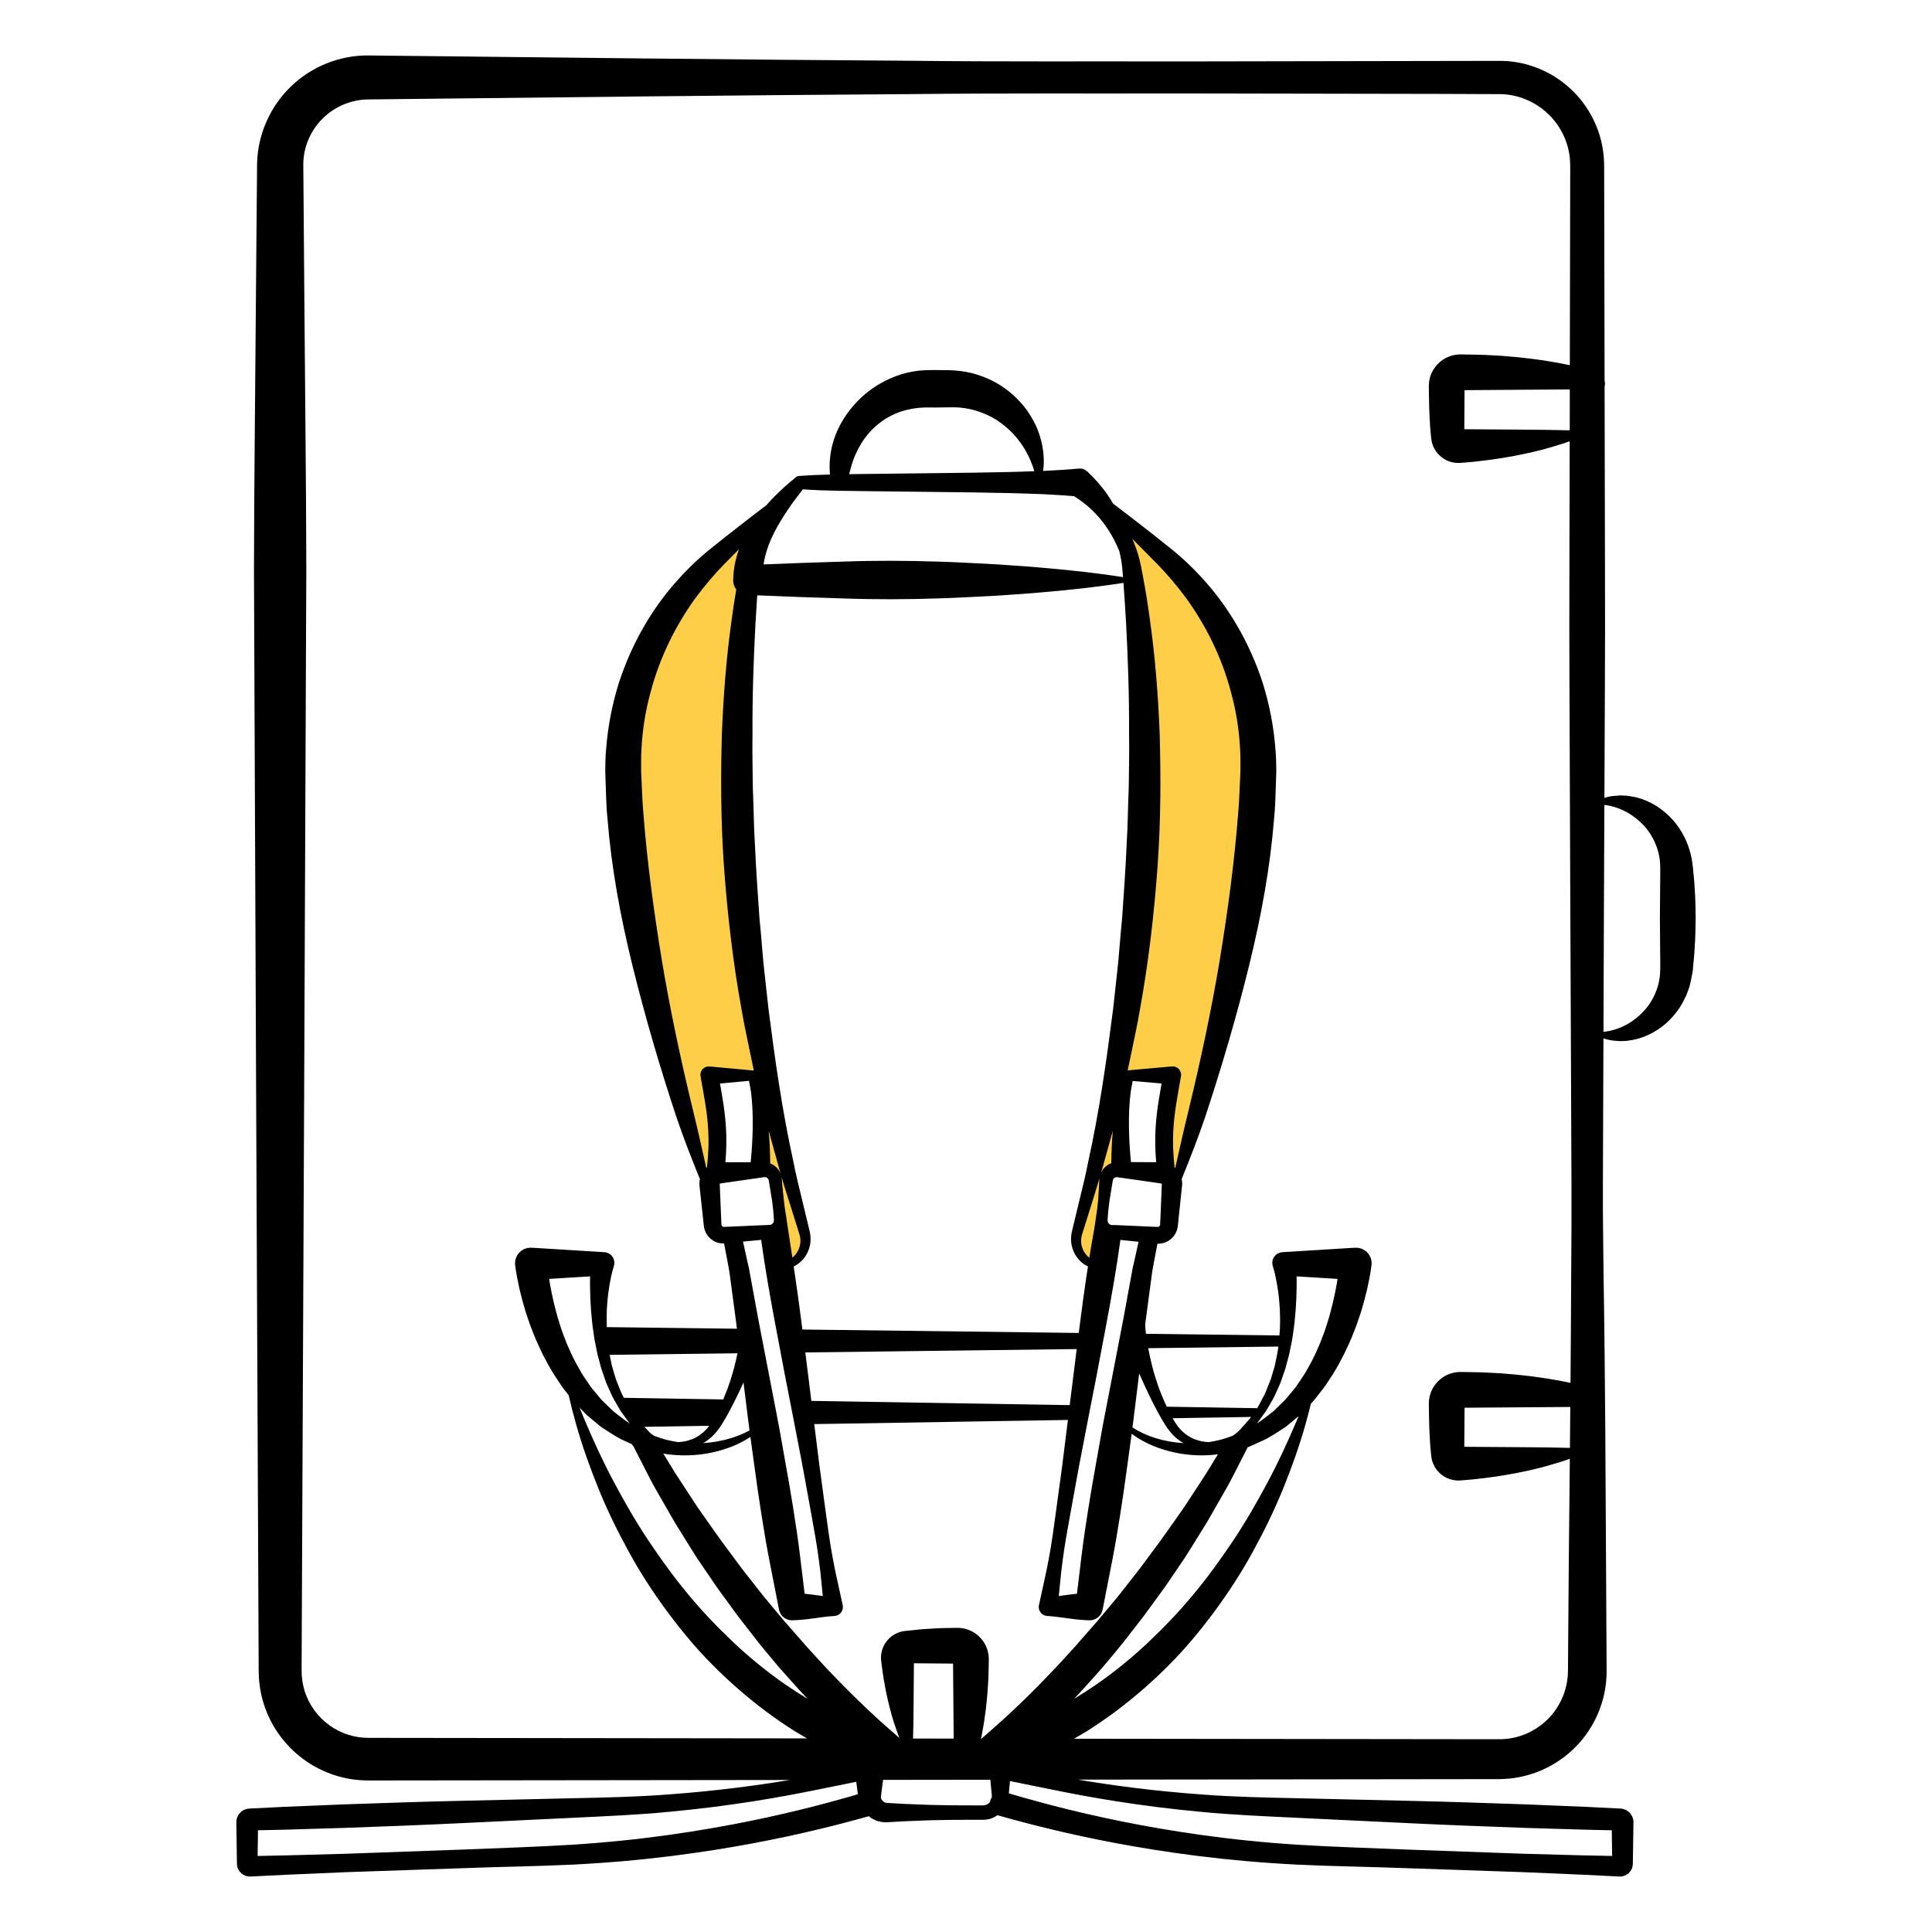 <?xml version="1.0" encoding="utf-8"?>
<!-- Generator: Adobe Illustrator 19.0.0, SVG Export Plug-In . SVG Version: 6.00 Build 0)  -->
<svg version="1.1" id="Layer_1" xmlns="http://www.w3.org/2000/svg" xmlns:xlink="http://www.w3.org/1999/xlink" x="0px" y="0px"
	 viewBox="0 0 270 270" style="enable-background:new 0 0 270 270;" xml:space="preserve">
<style type="text/css">
	.st0{fill:#FFCE48;}
</style>
<g id="XMLID_1_">
	<g id="XMLID_5_">
		<path id="XMLID_10_" class="st0" d="M150.896,67.229l2.362,2.106c-0.644-0.677-1.326-1.321-2.077-1.897
			C151.059,67.344,150.962,67.272,150.896,67.229z"/>
		<path id="XMLID_20_" class="st0" d="M175.865,107.699c0.152-11.473-4.744-22.432-13.306-30.069l-9.301-8.295
			c2.669,2.806,4.408,6.402,4.947,10.288c2.062,14.862,4.792,50.557-7.672,92.607c-0.627,2.114,0.735,4.302,2.908,4.678l0.59,0.102
			l0.755-4.762l0.105-0.21c-0.609-0.265-1.009-0.898-0.932-1.597l0.624-5.601c0.093-0.833,0.828-1.444,1.664-1.383l0.479,0.035
			c-0.001-0.012-0.002-0.023-0.003-0.035c-0.349-6.61,0.251-10.738,0.985-13.16h6.083c-0.54,3.527-1.649,7.544-0.775,13.822
			c0.497,0.291,0.816,0.843,0.771,1.456l-0.138,1.877C168.254,153.326,175.599,127.769,175.865,107.699z"/>
		<path id="XMLID_23_" class="st0" d="M160.668,172.555c-0.001,0.006-0.003,0.014-0.005,0.019c-0.355,1.403-0.643,2.819-0.886,4.245
			c0.565-0.423,1.019-1,1.269-1.707c0.252-0.71,0.546-1.551,0.868-2.487c-0.07,0.004-0.139,0.011-0.211,0.006L160.668,172.555z"/>
	</g>
	<g id="XMLID_2_">
		<path id="XMLID_17_" class="st0" d="M111.773,67.437c-0.751,0.576-1.433,1.221-2.077,1.898l2.362-2.107
			C111.992,67.272,111.895,67.344,111.773,67.437z"/>
		<path id="XMLID_21_" class="st0" d="M102.286,172.555l-1.035,0.076c-0.072,0.005-0.141-0.001-0.21-0.006
			c0.322,0.936,0.616,1.777,0.868,2.487c0.25,0.706,0.704,1.284,1.269,1.707c-0.243-1.426-0.531-2.842-0.886-4.245
			C102.29,172.569,102.288,172.561,102.286,172.555z"/>
		<path id="XMLID_22_" class="st0" d="M112.422,172.229c-12.464-42.05-9.734-77.745-7.672-92.607
			c0.539-3.886,2.277-7.481,4.946-10.287l-9.3,8.295c-8.563,7.637-13.458,18.597-13.306,30.069
			c0.265,20.069,7.61,45.626,12.217,59.75l-0.138-1.876c-0.045-0.613,0.274-1.164,0.771-1.456
			c0.874-6.278-0.235-10.294-0.775-13.822h6.083c0.734,2.422,1.334,6.55,0.985,13.16c-0.001,0.012-0.002,0.023-0.003,0.035
			l0.479-0.035c0.836-0.061,1.572,0.55,1.664,1.383l0.623,5.601c0.078,0.699-0.322,1.332-0.931,1.597l0.105,0.21l0.755,4.762
			l0.59-0.102C111.687,176.532,113.048,174.343,112.422,172.229z"/>
	</g>
	<path id="XMLID_3_" d="M236.846,124.336c-0.029-0.66-0.079-1.314-0.148-1.96c-0.031-0.323-0.061-0.645-0.091-0.964
		c-0.035-0.415-0.112-0.901-0.178-1.335c-0.322-1.784-1.061-3.398-2.002-4.687c-0.948-1.293-2.096-2.262-3.24-2.927
		c-1.15-0.663-2.291-1.034-3.307-1.176c-0.496-0.096-0.973-0.121-1.401-0.125c-0.438,0.023-0.825,0.059-1.17,0.096
		c-0.453,0.06-0.807,0.154-1.09,0.25c0.022-5.106,0.045-10.308,0.067-15.606c0.063-10.287-0.018-20.922-0.021-31.855
		c-0.007-3.309-0.013-6.654-0.02-10.016c0-0.001,0-0.001,0-0.001l0-0.002c0.072-0.285,0.062-0.569-0.002-0.837
		c-0.015-7.477-0.03-15.071-0.045-22.787c-0.003-1.435-0.006-2.874-0.009-4.316l-0.004-2.167c0.002-0.664,0.001-1.586-0.101-2.436
		c-0.384-3.44-2.053-6.738-4.62-9.093c-2.554-2.374-5.987-3.803-9.529-3.885c-2.976,0.005-5.964,0.01-8.966,0.015
		c-11.927,0.021-24.053,0.043-36.327,0.064c-12.275-0.034-24.699,0.051-37.222-0.092C102.372,8.333,76.928,8.027,51.484,7.75
		c-3.969-0.046-7.961,1.546-10.817,4.33c-2.885,2.749-4.641,6.7-4.738,10.698c-0.055,6.382-0.111,12.758-0.166,19.121
		c-0.086,12.672-0.25,25.295-0.271,37.818c0.103,25.047,0.205,49.695,0.303,73.549c0.106,23.854,0.208,46.912,0.305,68.778
		c0.012,2.733,0.024,5.448,0.036,8.143l0.009,2.018c0.007,0.683-0.007,1.279,0.032,2.177c0.1,1.656,0.454,3.302,1.078,4.832
		c1.223,3.076,3.466,5.673,6.233,7.368c1.387,0.842,2.901,1.472,4.473,1.835c0.802,0.189,1.541,0.305,2.42,0.366
		c0.525,0.039,0.649,0.03,1.146,0.042l0.965-0.001c10.287-0.012,20.226-0.024,29.768-0.036c9.811-0.012,19.198-0.023,28.114-0.034
		c-4.54,0.755-10.342,1.549-17.113,2.034c-4.196,0.326-8.741,0.427-13.612,0.527c-4.854,0.112-9.972,0.231-15.267,0.353
		c-5.295,0.121-10.765,0.301-16.322,0.497c-2.778,0.114-5.578,0.229-8.389,0.345c-1.405,0.069-2.813,0.139-4.223,0.209l-0.528,0.026
		l-0.066,0.003c-0.085,0.003-0.217,0.016-0.323,0.04c-0.223,0.047-0.439,0.136-0.63,0.258c-0.383,0.244-0.671,0.627-0.798,1.068
		c-0.028,0.094-0.059,0.234-0.071,0.406l-0.004,0.152l0.002,0.132l0.004,0.265l0.007,0.529l0.03,2.118l0.032,2.118l0.008,0.529
		c-0.006-0.069-0.016,0.564,0.206,0.919c0.201,0.385,0.538,0.688,0.944,0.845c0.101,0.039,0.206,0.069,0.313,0.09
		c0.099,0.025,0.358,0.036,0.315,0.032l0.206-0.006l0.264-0.013l0.529-0.026c1.409-0.07,2.817-0.14,4.222-0.21
		c2.811-0.121,5.611-0.241,8.389-0.36c5.558-0.19,11.027-0.376,16.32-0.557c5.302-0.199,10.39-0.257,15.293-0.498
		c4.885-0.248,9.495-0.663,13.732-1.198c8.478-1.06,15.463-2.514,20.31-3.677c2.417-0.574,4.344-1.085,5.614-1.432
		c0.781-0.215,1.337-0.367,1.656-0.455c0.079,0.063,0.148,0.139,0.232,0.195c0.459,0.311,0.978,0.519,1.511,0.606
		c0.729,0.102,0.92,0.02,1.282,0.017c0.667-0.037,1.32-0.073,1.956-0.109c1.271-0.05,2.473-0.097,3.582-0.141
		c2.219-0.05,4.068-0.075,5.362-0.066c1.294-0.002,2.034-0.003,2.034-0.003s0.263,0.02,0.749-0.075
		c0.341-0.076,0.811-0.235,1.288-0.567c0.049,0.018,0.094,0.042,0.146,0.056c0,0,0.685,0.188,1.97,0.542
		c1.27,0.346,3.198,0.857,5.614,1.432c4.847,1.163,11.832,2.617,20.31,3.677c4.237,0.534,8.848,0.949,13.732,1.198
		c4.903,0.241,9.991,0.299,15.293,0.498c5.293,0.181,10.762,0.367,16.32,0.557c2.778,0.119,5.578,0.239,8.389,0.36
		c1.405,0.07,2.813,0.14,4.222,0.21l0.529,0.026l0.264,0.013l0.206,0.006c-0.044,0.004,0.216-0.006,0.315-0.032
		c0.107-0.02,0.211-0.051,0.313-0.09c0.405-0.158,0.743-0.46,0.944-0.845c0.222-0.354,0.212-0.987,0.206-0.919l0.008-0.529
		l0.032-2.118l0.03-2.118l0.007-0.529l0.004-0.265l0.002-0.132l-0.004-0.152c-0.012-0.172-0.043-0.312-0.071-0.406
		c-0.127-0.44-0.415-0.823-0.798-1.068c-0.191-0.123-0.407-0.211-0.63-0.258c-0.106-0.024-0.238-0.037-0.323-0.04l-0.066-0.003
		l-0.529-0.026c-1.409-0.07-2.817-0.139-4.222-0.209c-2.811-0.116-5.611-0.231-8.39-0.345c-5.557-0.197-11.027-0.377-16.322-0.497
		c-5.295-0.122-10.414-0.241-15.267-0.353c-4.871-0.1-9.416-0.201-13.612-0.527c-6.915-0.496-12.822-1.313-17.403-2.082
		c36.81-0.044,58.841-0.071,58.841-0.071s0.243-0.007,0.721-0.02c0.477-0.031,1.193-0.075,2.121-0.259
		c1.828-0.354,4.633-1.244,7.345-3.716c1.339-1.23,2.618-2.864,3.538-4.912c0.457-1.022,0.832-2.142,1.054-3.343
		c0.112-0.615,0.195-1.18,0.236-1.897c0.03-0.387,0.019-0.563,0.03-0.854c-0.001-0.288-0.001-0.578-0.002-0.872
		c-0.024-4.323-0.051-9.293-0.081-14.859c-0.064-11.132-0.094-24.649-0.349-40.154c-0.024-3.876-0.113-7.877-0.087-11.995
		c0.015-4.118,0.031-8.355,0.047-12.703c0.01-2.604,0.02-5.261,0.03-7.944c0.315,0.11,0.721,0.226,1.225,0.301
		c0.342,0.037,0.731,0.071,1.167,0.094c0.427-0.005,0.905-0.028,1.4-0.126c1.014-0.145,2.155-0.513,3.303-1.177
		c1.143-0.664,2.291-1.632,3.237-2.925c0.478-0.644,0.872-1.374,1.234-2.155c0.16-0.399,0.321-0.796,0.455-1.232
		c0.122-0.476,0.242-1.022,0.328-1.478l0.085-0.469l0.043-0.236l0.019-0.118l0.009-0.059l0.008-0.238l0.003-0.03
		c0.03-0.319,0.06-0.64,0.09-0.964c0.065-0.646,0.123-1.301,0.151-1.96c0.095-1.319,0.108-2.659,0.132-3.999
		C236.949,126.995,236.942,125.655,236.846,124.336z M34.936,259.393C34.936,259.393,34.937,259.393,34.936,259.393
		c-0.031-0.001-0.018-0.001,0.006,0L34.936,259.393z M226.367,259.393C226.365,259.393,226.367,259.393,226.367,259.393l-0.007,0
		C226.385,259.392,226.398,259.392,226.367,259.393z M118.856,251.049c-1.279,0.368-3.1,0.879-5.484,1.483
		c-4.745,1.211-11.59,2.74-19.917,3.903c-4.162,0.586-8.695,1.061-13.503,1.37c-4.792,0.289-9.942,0.465-15.225,0.673
		c-5.293,0.19-10.762,0.386-16.319,0.586c-2.78,0.075-5.581,0.151-8.394,0.228c-1.335,0.027-2.673,0.054-4.012,0.081l0.025-1.654
		l0.027-1.935c1.244-0.027,2.488-0.054,3.728-0.081c2.812-0.084,5.614-0.169,8.393-0.252c5.557-0.199,11.026-0.407,16.316-0.663
		c5.29-0.254,10.404-0.499,15.254-0.732c4.831-0.232,9.466-0.429,13.713-0.846c8.494-0.786,15.505-2.025,20.365-3.02
		c2.564-0.518,4.539-0.917,5.838-1.18c0.042,0.325,0.085,0.649,0.127,0.971l0.07,0.54l0.023,0.23
		C119.601,250.832,119.263,250.931,118.856,251.049z M82.594,183.077c0.083,1.108,0.199,2.212,0.369,3.308
		c0.071,0.549,0.163,1.096,0.287,1.638c0.123,0.541,0.188,1.091,0.35,1.625l0.431,1.606l0.544,1.575
		c0.157,0.532,0.43,1.025,0.643,1.537c0.219,0.511,0.449,1.016,0.745,1.49c0.284,0.48,0.538,0.972,0.848,1.439l1,1.373
		c0.063,0.097,0.131,0.185,0.2,0.272c-0.797-0.513-1.532-1.124-2.278-1.695l-1.043-1.006c-0.352-0.328-0.7-0.659-0.993-1.049
		l-0.926-1.114c-0.316-0.363-0.554-0.796-0.835-1.188c-0.571-0.781-1.03-1.644-1.499-2.495c-0.466-0.852-0.847-1.758-1.241-2.648
		c-0.347-0.918-0.717-1.821-0.99-2.766c-0.316-0.927-0.542-1.887-0.789-2.835c-0.225-0.957-0.426-1.916-0.59-2.882
		c-0.027-0.175-0.054-0.355-0.08-0.534l2.458-0.152l3.261-0.201c-0.01,0.453-0.018,0.903-0.008,1.362
		C82.47,180.856,82.513,181.969,82.594,183.077z M102.255,171.416c-0.366,0.013-0.86,0.045-1.165,0.044
		c-0.022-0.012-0.175-0.071-0.214-0.159c-0.028-0.043-0.046-0.088-0.053-0.135c-0.006-0.148-0.013-0.297-0.019-0.448
		c-0.021-0.472-0.042-0.954-0.064-1.445c-0.04-0.981-0.082-1.995-0.124-3.026l-0.031-0.776c0.009,0.098,0-0.134,0.009-0.079
		c0.008,0.024,0,0.06,0.007,0.043c0.002-0.01,0.016-0.015,0.019-0.023c0.037-0.027,0.074-0.031,0.094-0.012l0.004-0.009l0.092-0.016
		l0.194-0.034l0.389-0.056l0.777-0.112c0.517-0.075,1.033-0.149,1.544-0.222c1.023-0.146,2.029-0.289,3.003-0.428l0.046-0.006
		c-0.016,0,0.068-0.005-0.03,0l0.023-0.002l0.092-0.007c0.077-0.006,0.019,0.002,0.036-0.006c0.034,0.001,0.079,0.001,0.117,0.011
		c0.079,0.017,0.162,0.051,0.228,0.107c0.068,0.055,0.124,0.124,0.163,0.204c0.018,0.05,0.03,0.064,0.046,0.149l0.055,0.336
		c0.145,0.889,0.282,1.73,0.409,2.506c0.093,0.78,0.186,1.494,0.218,2.132c0.082,0.78,0.015,0.828-0.122,1.022
		c-0.283,0.297-0.524,0.202-0.513,0.222c0,0-0.524,0.012-1.439,0.056C105.132,171.29,103.824,171.347,102.255,171.416z
		 M97.919,150.486l0.003,0.016c0.427,2.481,0.897,4.794,1.034,7.145c0.124,1.829,0.056,3.663-0.155,5.49
		c-0.033,0.029-0.058,0.065-0.09,0.095c-0.597-2.625-1.168-5.248-1.807-7.826c-1.75-7.217-3.276-14.356-4.425-21.296
		c-1.138-6.94-2.029-13.652-2.526-19.993c-0.15-1.588-0.22-3.146-0.28-4.682l-0.051-1.148l-0.026-0.571l0.002-0.514
		c0.018-0.764-0.023-1.589,0.035-2.246c0.113-2.773,0.567-5.596,1.268-8.151c1.349-5.18,3.693-9.62,6.265-13.193
		c1.316-1.767,2.659-3.353,4.006-4.732c0.74-0.748,1.434-1.451,2.105-2.13c-0.24,0.655-0.43,1.339-0.572,2.042
		c-0.153,0.76-0.228,1.544-0.241,2.334c-0.008,0.471,0.158,0.904,0.429,1.251c-0.249,1.451-0.484,2.994-0.691,4.604
		c-0.649,4.612-1.093,9.85-1.318,15.576c-0.159,5.726-0.172,11.942,0.288,18.494c0.471,6.547,1.245,13.435,2.541,20.473
		c0.302,1.762,0.691,3.525,1.055,5.303c0.185,0.888,0.371,1.779,0.558,2.674c0.01,0.041,0.02,0.082,0.03,0.123
		c-0.031-0.007-0.059-0.019-0.091-0.022l-0.02-0.002l-6.083-0.56c-0.107-0.009-0.223-0.005-0.334,0.017
		c-0.635,0.125-1.048,0.741-0.923,1.375L97.919,150.486z M121.52,68.644l9.747,0.113c3.249,0.023,6.498,0.089,9.747,0.151
		c1.625,0.034,3.249,0.099,4.874,0.159c1.405,0.074,2.81,0.155,4.214,0.273c0.835,0.538,1.636,1.124,2.366,1.806
		c0.885,0.826,1.68,1.768,2.366,2.813c0.629,0.956,1.154,2.001,1.604,3.091c0.083,0.367,0.16,0.741,0.234,1.125
		c0.139,0.785,0.207,1.566,0.275,2.482c-1.882-0.3-3.764-0.542-5.647-0.765c-2.226-0.249-4.452-0.458-6.677-0.642
		c-1.113-0.105-2.226-0.161-3.339-0.244c-1.113-0.071-2.226-0.167-3.339-0.212c-2.226-0.102-4.452-0.243-6.677-0.302
		c-4.452-0.15-8.903-0.171-13.355-0.011c-3.732,0.102-7.464,0.246-11.197,0.398c0.051-0.382,0.115-0.766,0.217-1.15
		c0.277-1.103,0.705-2.22,1.266-3.306c0.542-1.098,1.218-2.158,1.924-3.221c0.644-0.958,1.358-1.883,2.078-2.817
		c1.675,0.118,3.351,0.173,5.026,0.202c0.031,0.001,0.059,0.014,0.09,0.013c0.057-0.003,0.114-0.005,0.17-0.009
		C118.832,68.614,120.176,68.626,121.52,68.644z M118.684,66.265l0.025-0.143c0.092-0.365,0.191-0.753,0.306-1.139
		c0.233-0.764,0.533-1.492,0.885-2.183c0.706-1.379,1.669-2.599,2.841-3.542c1.164-0.95,2.525-1.611,3.93-1.962
		c0.706-0.165,1.414-0.299,2.133-0.327c0.372-0.025,0.686-0.032,1.108-0.027c0.452,0.009,0.905,0.013,1.357,0.003
		c0.886-0.005,1.904-0.037,2.475-0.012c0.706,0.036,1.432,0.147,2.138,0.317c1.406,0.363,2.8,0.97,4.03,1.886
		c0.604,0.466,1.208,0.966,1.741,1.551c0.53,0.585,1.025,1.225,1.457,1.923c0.418,0.703,0.813,1.451,1.108,2.258
		c0.127,0.321,0.231,0.649,0.33,0.982c-1.178,0.044-2.355,0.091-3.533,0.116c-3.249,0.062-6.498,0.128-9.747,0.151l-9.747,0.113
		C120.575,66.244,119.629,66.253,118.684,66.265z M117.912,83.634c4.452,0.16,8.903,0.139,13.355-0.011
		c2.226-0.058,4.452-0.2,6.677-0.302c1.113-0.045,2.226-0.141,3.339-0.212c1.113-0.083,2.226-0.139,3.339-0.244
		c2.226-0.183,4.452-0.392,6.677-0.642c1.902-0.226,3.804-0.466,5.706-0.769c0.137,1.841,0.254,3.767,0.379,5.843
		c0.231,4.567,0.436,9.72,0.405,15.342c0.032,1.404,0.014,2.839-0.006,4.301c-0.02,1.462-0.017,2.95-0.089,4.464
		c-0.046,1.514-0.094,3.053-0.142,4.616c-0.078,1.562-0.158,3.148-0.239,4.755c-0.08,1.608-0.21,3.235-0.314,4.884
		c-0.055,0.824-0.111,1.654-0.167,2.488c-0.077,0.833-0.155,1.67-0.233,2.512c-0.156,1.684-0.263,3.393-0.464,5.108
		c-0.188,1.718-0.379,3.452-0.571,5.201c-0.89,6.978-1.896,14.209-3.497,21.453c-0.342,1.825-0.817,3.624-1.245,5.444l-0.657,2.73
		l-0.329,1.369c-0.126,0.474-0.2,1.122-0.132,1.661c0.12,1.115,0.677,2.165,1.533,2.855c0.247,0.204,0.522,0.368,0.808,0.507
		c-0.076,0.496-0.158,0.99-0.23,1.486c-0.321,2.182-0.622,4.367-0.896,6.556c-0.055,0.418-0.106,0.836-0.161,1.254l-38.624-0.479
		c-0.034-0.258-0.065-0.517-0.099-0.775c-0.274-2.189-0.575-4.374-0.896-6.556c-0.056-0.385-0.132-0.899-0.218-1.48
		c0.283-0.141,0.555-0.306,0.802-0.507c0.856-0.693,1.415-1.745,1.534-2.862c0.068-0.541-0.006-1.19-0.132-1.664l-0.329-1.369
		l-0.657-2.73c-0.428-1.819-0.904-3.618-1.245-5.443c-1.6-7.244-2.608-14.474-3.5-21.452c-0.193-1.749-0.383-3.483-0.573-5.2
		c-0.202-1.715-0.308-3.424-0.465-5.108c-0.078-0.842-0.157-1.679-0.234-2.512c-0.056-0.834-0.112-1.664-0.167-2.488
		c-0.104-1.649-0.235-3.276-0.315-4.884c-0.081-1.608-0.161-3.193-0.239-4.755c-0.048-1.563-0.095-3.102-0.142-4.616
		c-0.072-1.514-0.069-3.002-0.089-4.464c-0.02-1.462-0.038-2.896-0.006-4.301c-0.031-5.622,0.173-10.775,0.405-15.342
		c0.086-1.43,0.168-2.786,0.256-4.097C109.854,83.366,113.883,83.524,117.912,83.634z M162.067,102.555
		c-0.224-5.726-0.669-10.964-1.318-15.576c-0.297-2.307-0.648-4.488-1.022-6.436c-0.17-0.953-0.367-2.009-0.637-2.934
		c-0.243-0.83-0.54-1.596-0.857-2.317c1.085,1.098,2.261,2.287,3.546,3.587c1.346,1.379,2.689,2.965,4.006,4.732
		c2.572,3.573,4.916,8.014,6.265,13.193c0.702,2.556,1.155,5.378,1.268,8.151c0.058,0.656,0.017,1.482,0.035,2.246l0.002,0.514
		l-0.026,0.571l-0.051,1.148c-0.06,1.537-0.131,3.095-0.28,4.682c-0.497,6.341-1.388,13.053-2.526,19.993
		c-1.149,6.94-2.675,14.079-4.425,21.296c-0.639,2.577-1.209,5.199-1.805,7.823c-0.21-0.196-0.446-0.365-0.701-0.5
		c0.217,0.114,0.423,0.249,0.609,0.409c-0.211-1.827-0.278-3.661-0.155-5.49c0.138-2.351,0.607-4.664,1.034-7.145l0.003-0.016
		l0.012-0.06c0.02-0.105,0.026-0.214,0.016-0.326c-0.058-0.646-0.628-1.122-1.273-1.065l-6.083,0.542l-0.019,0.002
		c-0.032,0.003-0.062,0.015-0.094,0.022c0.008-0.035,0.017-0.07,0.025-0.105c0.187-0.894,0.373-1.785,0.558-2.673
		c0.364-1.778,0.755-3.54,1.056-5.302c1.299-7.037,2.073-13.925,2.545-20.472C162.239,114.498,162.227,108.281,162.067,102.555z
		 M181.202,178.375l3.261,0.201l2.458,0.152c-0.027,0.179-0.053,0.359-0.08,0.534c-0.164,0.965-0.365,1.925-0.59,2.882
		c-0.246,0.948-0.473,1.908-0.789,2.835c-0.274,0.946-0.643,1.849-0.99,2.766c-0.393,0.89-0.775,1.796-1.241,2.648
		c-0.469,0.851-0.928,1.714-1.499,2.495c-0.281,0.392-0.52,0.825-0.835,1.188l-0.926,1.114c-0.294,0.39-0.641,0.721-0.993,1.049
		l-1.043,1.006c-0.746,0.572-1.481,1.183-2.278,1.695c0.069-0.087,0.137-0.174,0.2-0.272l1-1.373
		c0.311-0.468,0.564-0.959,0.848-1.439c0.296-0.474,0.525-0.98,0.745-1.49c0.213-0.512,0.485-1.005,0.643-1.537l0.544-1.575
		l0.43-1.606c0.162-0.534,0.227-1.083,0.35-1.625c0.124-0.542,0.217-1.088,0.287-1.638c0.17-1.096,0.286-2.2,0.369-3.308
		c0.082-1.109,0.124-2.221,0.137-3.341C181.219,179.277,181.212,178.828,181.202,178.375z M171.113,208.485
		c0.618-1.036,1.152-2.121,1.705-3.193l1.553-3.038c0.079-0.029,0.154-0.054,0.246-0.091l0.745-0.337l1.495-0.683
		c0.971-0.503,1.881-1.128,2.806-1.726l1.271-1.05c0.184-0.149,0.364-0.3,0.542-0.455c-0.089,0.215-0.173,0.433-0.264,0.648
		c-1.244,2.921-2.564,5.799-4.057,8.58c-1.48,2.786-3.05,5.514-4.79,8.123c-1.741,2.607-3.574,5.14-5.562,7.536
		c-1.984,2.4-4.138,4.639-6.381,6.763c-2.248,2.12-4.645,4.068-7.168,5.822c-1.032,0.71-2.087,1.384-3.154,2.035
		c0.729-0.774,1.458-1.548,2.157-2.347c0.802-0.909,1.628-1.797,2.399-2.733c0.783-0.925,1.553-1.861,2.314-2.802l2.232-2.866
		c0.755-0.947,1.441-1.945,2.164-2.915c0.714-0.977,1.438-1.946,2.108-2.953l2.04-3c0.66-1.013,1.282-2.051,1.924-3.074
		c0.633-1.029,1.29-2.043,1.875-3.101L171.113,208.485z M170.291,201.274c-0.456,0.108-0.918,0.196-1.384,0.266
		c-0.542-0.024-1.081-0.114-1.596-0.281c-0.937-0.287-1.781-0.867-2.418-1.576c-0.378-0.411-0.708-0.934-1.015-1.484l10.965-0.179
		c-0.258,0.38-0.625,0.726-0.928,1.092l-0.537,0.604l-0.134,0.151l-0.029,0.033l-0.013,0.011l-0.069,0.061l-0.277,0.244
		c-0.192,0.164-0.396,0.314-0.609,0.452C171.61,200.901,170.957,201.116,170.291,201.274z M178.474,189.306l-0.315,1.539
		l-0.442,1.503c-0.127,0.511-0.365,0.976-0.544,1.467c-0.186,0.489-0.381,0.973-0.64,1.425c-0.247,0.456-0.468,0.937-0.735,1.377
		l-0.121,0.178l-12.619-0.207c-0.375-0.784-0.707-1.593-1.023-2.405c-0.365-0.995-0.682-2.008-0.959-3.033
		c-0.237-0.905-0.442-1.819-0.611-2.74l18.188-0.226C178.606,188.561,178.561,188.939,178.474,189.306z M160.518,194.824
		c0.474,0.991,0.972,1.97,1.511,2.934c0.551,0.959,1.063,1.913,1.924,2.799c0.432,0.445,0.92,0.817,1.444,1.124
		c-1.307-0.082-2.611-0.304-3.882-0.696c-1.142-0.345-2.249-0.846-3.253-1.501c0.054-0.416,0.114-0.831,0.163-1.247l0.778-6.305
		C159.618,192.906,160.075,193.864,160.518,194.824z M99.714,200.557c0.861-0.886,1.373-1.84,1.924-2.799
		c0.539-0.964,1.036-1.943,1.511-2.934c0.252-0.545,0.506-1.09,0.757-1.637l0.623,5.049c0.065,0.556,0.145,1.11,0.218,1.665
		c-0.823,0.454-1.7,0.813-2.595,1.082c-1.271,0.392-2.575,0.614-3.882,0.696C98.794,201.374,99.282,201.002,99.714,200.557z
		 M96.357,201.258c-0.515,0.167-1.054,0.257-1.596,0.281c-0.465-0.07-0.928-0.157-1.384-0.266c-0.666-0.158-1.319-0.372-1.953-0.609
		c-0.21-0.136-0.411-0.285-0.602-0.447l-0.766-0.813l9.059-0.148c-0.11,0.148-0.22,0.296-0.339,0.424
		C98.138,200.391,97.294,200.971,96.357,201.258z M104.684,177.339l-0.055-0.268l-0.047-0.205l-0.189-0.82l-0.362-1.644
		l-0.193-0.883c0.935-0.091,1.743-0.169,2.36-0.229c0.066-0.006,0.114-0.011,0.176-0.017c0.27,1.943,0.565,3.881,0.897,5.814
		c0.37,2.174,0.759,4.345,1.176,6.512c0.801,4.339,1.649,8.67,2.499,13l1.252,6.5l1.184,6.511c0.394,2.17,0.791,4.34,1.073,6.528
		c0.155,1.092,0.261,2.191,0.37,3.291l0.16,1.618c-0.463-0.06-0.926-0.127-1.389-0.187c-0.383-0.055-0.766-0.097-1.149-0.136
		l-0.628-5.192c-0.271-2.229-0.595-4.45-0.954-6.665c-0.347-2.217-0.733-4.428-1.134-6.637c-0.403-2.208-0.764-4.423-1.203-6.626
		l-2.555-13.228l-1.214-6.624L104.684,177.339z M107.703,162.614c-0.019-0.008-0.042-0.01-0.061-0.017
		c0-0.03-0.001-0.057-0.001-0.088c-0.011-0.833-0.038-1.666-0.076-2.499c-0.034-0.669-0.087-1.337-0.143-2.005
		c0.454,1.64,0.91,3.286,1.368,4.94c0.469,1.811,1.072,3.594,1.627,5.393l0.847,2.698l0.424,1.351
		c0.134,0.43,0.182,0.727,0.171,1.126c-0.024,0.76-0.362,1.526-0.934,2.073c-0.058,0.058-0.129,0.101-0.193,0.153
		c-0.389-2.602-0.865-5.747-0.904-5.981c-0.147-0.626-0.476-3.749-0.546-4.647l-0.027-0.339c-0.013-0.14-0.041-0.345-0.088-0.514
		c-0.098-0.353-0.279-0.69-0.529-0.976C108.392,162.996,108.068,162.766,107.703,162.614z M112.544,189.005l37.926-0.471
		c-0.333,2.609-0.659,5.22-0.977,7.832l-36.105-0.591C113.113,193.518,112.831,191.261,112.544,189.005z M149.572,211.61
		l1.184-6.511l1.253-6.5c0.85-4.331,1.698-8.662,2.499-13c0.417-2.167,0.806-4.338,1.176-6.512c0.332-1.931,0.626-3.868,0.896-5.809
		c0.062,0.006,0.11,0.012,0.176,0.018c0.616,0.063,1.423,0.147,2.356,0.243l-0.188,0.862l-0.362,1.644l-0.189,0.82l-0.047,0.205
		l-0.056,0.268l-0.076,0.414l-1.214,6.624l-2.555,13.228c-0.438,2.203-0.799,4.417-1.203,6.626
		c-0.401,2.209-0.787,4.419-1.134,6.637c-0.359,2.215-0.682,4.436-0.954,6.665l-0.628,5.192c-0.383,0.039-0.766,0.081-1.149,0.136
		c-0.463,0.06-0.926,0.127-1.389,0.187l0.16-1.618c0.109-1.099,0.215-2.199,0.37-3.291
		C148.781,215.951,149.177,213.781,149.572,211.61z M152.235,175.764c-0.071-0.057-0.148-0.107-0.213-0.17
		c-0.573-0.55-0.911-1.317-0.935-2.08c-0.01-0.4,0.037-0.699,0.172-1.129l0.424-1.351l0.847-2.698
		c0.377-1.222,0.762-2.439,1.126-3.66c-0.003,0.03-0.01,0.066-0.011,0.091l-0.02,0.339c-0.054,0.899-0.105,1.75-0.152,2.535
		c-0.081,0.781-0.147,1.498-0.257,2.128c-0.036,0.331-0.328,2.176-0.328,2.176C152.655,173.216,152.441,174.49,152.235,175.764z
		 M155.826,162.421c-0.207,0.034-0.4,0.084-0.587,0.161c-0.372,0.151-0.702,0.382-0.957,0.672c-0.167,0.187-0.292,0.402-0.396,0.624
		c0.088-0.312,0.189-0.621,0.27-0.935c0.456-1.647,0.91-3.285,1.362-4.919c-0.055,0.662-0.106,1.324-0.14,1.986
		c-0.037,0.833-0.063,1.667-0.074,2.5c0,0.019,0,0.035,0,0.054C155.472,162.5,155.642,162.451,155.826,162.421z M156.906,171.25
		c-0.458-0.02-0.818-0.036-1.063-0.047c-0.246,0.005-0.378,0.007-0.378,0.007c0.012-0.02-0.237,0.073-0.522-0.232
		c-0.138-0.197-0.203-0.252-0.118-1.029c0.035-0.638,0.13-1.352,0.225-2.131c0.127-0.776,0.264-1.617,0.41-2.506l0.055-0.336
		c0.017-0.085,0.028-0.099,0.046-0.149c0.039-0.08,0.095-0.149,0.163-0.203c0.066-0.056,0.149-0.09,0.228-0.107
		c0.038-0.01,0.083-0.01,0.117-0.011c0.017,0.008-0.041,0.001,0.036,0.006l0.092,0.007l0.023,0.002c-0.097-0.004-0.014,0-0.03,0
		l0.046,0.006c0.974,0.139,1.981,0.282,3.003,0.427c0.511,0.073,1.027,0.147,1.544,0.222l0.777,0.112l0.389,0.056l0.194,0.034
		l0.092,0.016l0.004,0.009c0.021-0.019,0.058-0.015,0.094,0.012c0.003,0.008,0.017,0.013,0.019,0.023
		c0.008,0.017,0-0.019,0.007-0.043c0.009-0.055,0,0.177,0.009,0.079l-0.031,0.776c-0.042,1.03-0.083,2.044-0.124,3.026
		c-0.022,0.491-0.043,0.973-0.064,1.445c-0.006,0.151-0.013,0.301-0.019,0.448c-0.008,0.047-0.025,0.093-0.053,0.135
		c-0.039,0.087-0.192,0.146-0.214,0.159c-0.305,0.001-0.799-0.031-1.165-0.044C159.13,171.347,157.821,171.29,156.906,171.25z
		 M158.049,162.4c-0.076-0.8-0.136-1.599-0.187-2.4c-0.091-1.6-0.125-3.203-0.059-4.795c0.03-0.797,0.093-1.589,0.186-2.376
		c0.075-0.609,0.187-1.174,0.307-1.763l4.035,0.36c-0.131,0.758-0.269,1.523-0.391,2.304c-0.198,1.232-0.354,2.491-0.434,3.758
		c-0.114,1.646-0.07,3.297,0.072,4.936c-1.769-0.01-3.526-0.02-5.187-0.029c0.538,0.003,1.104,0.006,1.659,0.009
		C158.05,162.403,158.049,162.402,158.049,162.4z M101.447,157.488c-0.08-1.267-0.237-2.526-0.434-3.758
		c-0.122-0.783-0.26-1.549-0.391-2.309l4.05-0.373c0.122,0.594,0.234,1.164,0.309,1.778c0.092,0.787,0.154,1.58,0.184,2.377
		c0.065,1.593,0.029,3.196-0.063,4.797c-0.051,0.801-0.112,1.601-0.189,2.401c-0.001,0.007-0.002,0.016-0.002,0.023
		c0.553-0.001,1.118-0.002,1.654-0.002c-2,0.003-4.133,0.006-6.266,0.009c0.361-0.001,0.716-0.001,1.076-0.002
		C101.517,160.789,101.561,159.135,101.447,157.488z M102.592,191.15c-0.277,1.026-0.594,2.038-0.959,3.033
		c-0.181,0.465-0.364,0.931-0.556,1.391l-13.887-0.227c-0.019-0.035-0.036-0.071-0.055-0.106c-0.259-0.452-0.454-0.937-0.64-1.425
		c-0.179-0.491-0.417-0.956-0.544-1.467l-0.443-1.503l-0.307-1.501l17.862-0.222C102.922,189.802,102.768,190.479,102.592,191.15z
		 M81.517,197.255c0.365,0.409,0.788,0.763,1.217,1.11l1.271,1.05c0.925,0.597,1.835,1.223,2.806,1.726l1.457,0.666l0.274,0.351
		l1.601,3.133c0.552,1.073,1.086,2.158,1.705,3.193l1.801,3.142c0.585,1.058,1.242,2.071,1.875,3.101
		c0.642,1.023,1.264,2.061,1.924,3.074l2.04,3c0.67,1.007,1.394,1.976,2.108,2.953c0.723,0.97,1.409,1.968,2.164,2.915l2.232,2.866
		c0.761,0.941,1.531,1.878,2.314,2.802c0.771,0.935,1.597,1.823,2.399,2.733c0.699,0.8,1.428,1.573,2.157,2.347
		c-1.067-0.651-2.122-1.325-3.154-2.035c-2.523-1.754-4.92-3.702-7.168-5.822c-2.243-2.124-4.397-4.363-6.381-6.763
		c-1.988-2.396-3.821-4.929-5.562-7.536c-1.74-2.609-3.31-5.337-4.79-8.123c-1.493-2.782-2.813-5.659-4.057-8.58
		c-0.259-0.609-0.506-1.224-0.75-1.84L81.517,197.255z M138.607,251.178c-0.095,0.144-0.175,0.3-0.223,0.475
		c-0.016,0.06-0.021,0.12-0.031,0.18c-0.215,0.269-0.483,0.388-0.665,0.431c-0.194,0.046-0.305,0.044-0.305,0.044
		s-0.74-0.001-2.034-0.003c-1.294,0.009-3.143-0.015-5.362-0.066c-1.109-0.044-2.311-0.091-3.582-0.141
		c-0.636-0.035-1.288-0.072-1.956-0.109c-0.303-0.016-0.793-0.04-0.735-0.079c-0.135-0.048-0.258-0.127-0.358-0.225
		c-0.202-0.199-0.297-0.483-0.228-0.725c0.04-0.325,0.08-0.652,0.12-0.98c0.047-0.361,0.094-0.723,0.142-1.087
		c0.006-0.048,0.012-0.1,0.019-0.154c5.193-0.006,10.194-0.012,14.993-0.018l0.014,0.158c0.048,0.506,0.093,0.985,0.135,1.436
		c0.018,0.205,0.035,0.403,0.052,0.594C138.604,251.125,138.61,251.127,138.607,251.178z M127.599,242.964
		c0.036-1.347,0.068-2.695,0.068-4.042l0.054-6.477l5.47,0.045l0.087,10.481C131.412,242.968,129.52,242.966,127.599,242.964z
		 M138.667,241.666c-0.492,0.443-0.998,0.883-1.501,1.31c-0.024,0-0.048,0-0.072,0c0.041-0.197,0.088-0.393,0.127-0.59l0.305-1.732
		l0.239-1.732c0.073-0.577,0.119-1.155,0.18-1.732c0.067-0.577,0.09-1.155,0.127-1.732c0.09-1.155,0.084-2.309,0.114-3.464
		l0.001-0.026c0.002-0.072,0.001-0.144-0.001-0.217c-0.067-2.418-2.081-4.323-4.499-4.256c-1.068,0.03-2.136,0.011-3.204,0.091
		c-0.534,0.034-1.068,0.06-1.602,0.1l-1.602,0.16l-0.768,0.077c-2.045,0.205-3.554,2.015-3.379,4.071
		c0.049,0.577,0.152,1.155,0.225,1.732c0.071,0.577,0.182,1.155,0.284,1.732c0.203,1.155,0.463,2.309,0.766,3.464
		c0.139,0.577,0.329,1.155,0.492,1.732l0.6,1.732c0.052,0.166,0.122,0.332,0.186,0.497c-0.466-0.398-0.935-0.807-1.39-1.217
		c-0.875-0.762-1.737-1.553-2.594-2.346c-1.703-1.603-3.385-3.237-5.003-4.937c-0.815-0.844-1.63-1.689-2.413-2.565
		c-0.787-0.872-1.598-1.722-2.355-2.621l-2.326-2.651l-2.264-2.707c-0.766-0.894-1.466-1.841-2.202-2.76
		c-0.728-0.926-1.466-1.844-2.152-2.801l-2.106-2.839c-0.7-0.949-1.363-1.923-2.047-2.884c-0.675-0.967-1.375-1.919-2.004-2.917
		l-1.937-2.965c-0.663-0.979-1.241-2.009-1.874-3.008l-0.327-0.53c0.108,0.018,0.215,0.046,0.324,0.062
		c1.078,0.157,2.166,0.22,3.247,0.187c2.161-0.064,4.304-0.52,6.27-1.328c0.812-0.338,1.594-0.761,2.336-1.242
		c0.187,1.366,0.38,2.732,0.563,4.099c0.3,2.224,0.614,4.447,0.969,6.663c0.342,2.218,0.719,4.43,1.149,6.634l1.293,6.611
		l0.025,0.13c0.17,0.873,0.952,1.518,1.87,1.489c0.954-0.031,1.908-0.122,2.862-0.259c0.954-0.124,1.908-0.277,2.862-0.336
		l0.166-0.01c0.061-0.004,0.123-0.013,0.184-0.026c0.677-0.148,1.105-0.817,0.957-1.494l-0.709-3.237
		c-0.237-1.079-0.476-2.157-0.666-3.243c-0.408-2.168-0.703-4.354-0.999-6.54l-0.889-6.557l-0.714-5.718l35.452-0.58l-0.786,6.298
		l-0.889,6.557c-0.296,2.186-0.591,4.372-0.999,6.54c-0.19,1.086-0.43,2.165-0.666,3.243l-0.709,3.237
		c-0.013,0.06-0.023,0.128-0.027,0.191c-0.043,0.691,0.483,1.286,1.175,1.329l0.159,0.01c0.954,0.059,1.908,0.212,2.862,0.336
		c0.954,0.138,1.908,0.229,2.862,0.259c0.889,0.029,1.693-0.589,1.869-1.489l0.025-0.129l1.293-6.611
		c0.43-2.204,0.807-4.416,1.149-6.634c0.354-2.216,0.668-4.438,0.969-6.663c0.203-1.515,0.417-3.028,0.621-4.543
		c0.92,0.685,1.936,1.247,2.991,1.686c1.966,0.808,4.109,1.265,6.27,1.328c0.932,0.028,1.867-0.028,2.798-0.141l-0.261,0.422
		c-0.633,0.999-1.211,2.028-1.874,3.008l-1.937,2.965c-0.629,0.998-1.329,1.95-2.004,2.917c-0.684,0.961-1.347,1.936-2.047,2.884
		l-2.106,2.839c-0.686,0.958-1.424,1.876-2.152,2.801c-0.737,0.918-1.436,1.866-2.203,2.76l-2.264,2.707l-2.326,2.651
		c-0.758,0.899-1.569,1.749-2.355,2.621c-0.783,0.876-1.598,1.721-2.413,2.565c-1.619,1.7-3.301,3.334-5.003,4.937
		C140.404,240.112,139.542,240.904,138.667,241.666z M167.843,253.209c4.247,0.417,8.882,0.613,13.713,0.846
		c4.849,0.233,9.964,0.478,15.254,0.732c5.29,0.256,10.759,0.464,16.316,0.663c2.779,0.083,5.58,0.168,8.393,0.252
		c1.241,0.027,2.484,0.054,3.728,0.081l0.027,1.935l0.025,1.654c-1.339-0.027-2.677-0.054-4.012-0.081
		c-2.813-0.076-5.614-0.152-8.394-0.228c-5.557-0.199-11.026-0.396-16.319-0.586c-5.282-0.208-10.432-0.384-15.225-0.673
		c-4.809-0.309-9.341-0.783-13.503-1.37c-8.327-1.163-15.172-2.692-19.917-3.903c-2.384-0.604-4.204-1.114-5.484-1.483
		c-0.64-0.186-1.127-0.327-1.454-0.422c0.008-0.104,0.016-0.204,0.025-0.311c0.042-0.441,0.086-0.911,0.132-1.405
		c1.262,0.255,3.417,0.69,6.328,1.279C152.339,251.185,159.349,252.423,167.843,253.209z M219.4,202.344
		c-2.135-0.046-4.269-0.093-6.403-0.095l-8.359-0.059l0.037-5.46l14.777-0.103C219.435,198.577,219.418,200.482,219.4,202.344z
		 M219.577,177.75c-0.022,5.425-0.056,10.59-0.096,15.511c-0.692-0.148-1.384-0.285-2.076-0.404
		c-0.735-0.144-1.47-0.242-2.204-0.353c-0.735-0.12-1.47-0.191-2.204-0.28c-0.735-0.095-1.469-0.151-2.204-0.212
		c-0.735-0.068-1.47-0.121-2.204-0.149c-1.47-0.095-2.939-0.103-4.409-0.128c-0.042,0-0.109-0.001-0.152,0
		c-2.443,0.042-4.389,2.056-4.347,4.499c0.017,1.068,0.025,2.136,0.061,3.204c0.065,1.068,0.083,2.136,0.19,3.204l0.083,0.826
		c0.211,2.09,2.07,3.621,4.165,3.422c0.735-0.07,1.47-0.106,2.204-0.203c0.735-0.092,1.47-0.158,2.204-0.272
		c1.47-0.211,2.939-0.455,4.409-0.772c0.735-0.15,1.469-0.321,2.204-0.509c0.735-0.172,1.47-0.418,2.204-0.623
		c0.66-0.178,1.32-0.407,1.98-0.645c-0.049,5.02-0.099,9.714-0.141,14.038c-0.043,5.566-0.081,10.535-0.114,14.859
		c-0.002,0.247-0.004,0.492-0.006,0.735c-0.011,0.239-0.009,0.588-0.032,0.721c-0.021,0.324-0.084,0.771-0.158,1.138
		c-0.147,0.766-0.396,1.475-0.692,2.123c-0.597,1.298-1.424,2.335-2.286,3.111c-1.748,1.558-3.519,2.099-4.675,2.311
		c-0.586,0.113-1.041,0.132-1.343,0.152c-0.304,0.006-0.459,0.009-0.459,0.009s-22.249-0.027-59.382-0.071
		c0.593-0.34,1.184-0.684,1.768-1.037c1.399-0.891,2.77-1.824,4.094-2.817c2.65-1.984,5.144-4.163,7.459-6.505
		c2.328-2.331,4.414-4.88,6.365-7.504c1.934-2.639,3.723-5.374,5.279-8.232c1.568-2.849,2.997-5.765,4.22-8.76
		c1.211-2.999,2.31-6.036,3.176-9.139c0.268-0.94,0.512-1.887,0.744-2.835l0.09-0.093c0.389-0.392,0.692-0.846,1.042-1.269
		c0.71-0.843,1.294-1.761,1.889-2.679c0.591-0.918,1.089-1.886,1.598-2.848c0.459-0.982,0.941-1.96,1.319-2.974
		c0.422-1.001,0.752-2.03,1.095-3.058c0.31-1.036,0.594-2.082,0.838-3.14c0.231-1.082,0.449-2.087,0.596-3.288
		c0.01-0.083,0.016-0.179,0.016-0.265c0-1.201-0.974-2.175-2.175-2.175h-0.083h0c-0.414,0.008-0.828,0.046-1.242,0.068l-1.242,0.077
		l-2.483,0.153l-4.967,0.307l-0.301,0.018c-0.121,0.008-0.242,0.031-0.363,0.071c-0.781,0.255-1.207,1.095-0.952,1.875l0,0.001
		c0.29,0.902,0.495,1.971,0.66,2.986c0.173,1.029,0.265,2.073,0.321,3.119c0.039,1.045,0.063,2.097-0.021,3.141
		c-0.006,0.149-0.029,0.296-0.039,0.445l-18.651-0.232c-0.053-0.439-0.087-0.873-0.106-1.3l0.029-0.234l0.889-6.675l0.056-0.417
		l0.007-0.052l0.002-0.013c0.001-0.009-0.004,0.019-0.008,0.041l0.003-0.017l0.019-0.104l0.037-0.207l0.149-0.828l0.314-1.654
		l0.218-1.135c-0.003,0-0.005,0-0.008-0.001c0.021,0.001,0.037,0.003,0.059,0.005c0.825,0.01,1.544-0.314,2.094-0.911
		c0.267-0.296,0.477-0.658,0.597-1.055c0.058-0.189,0.097-0.426,0.112-0.59l0.036-0.351c0.048-0.47,0.098-0.95,0.148-1.439
		c0.104-0.977,0.211-1.986,0.32-3.011l0.083-0.772c0.01-0.228,0.012-0.126,0.012-0.31c-0.003-0.153-0.016-0.319-0.037-0.43
		c-0.008-0.054-0.024-0.107-0.036-0.16c1.17-2.882,2.304-5.771,3.29-8.688c2.353-7.102,4.421-14.185,6.132-21.141
		c1.716-6.953,2.957-13.815,3.485-20.439c0.178-1.648,0.207-3.297,0.261-4.916l0.04-1.21l0.02-0.601l-0.009-0.654
		c-0.019-0.791-0.021-1.51-0.107-2.378c-0.253-3.334-0.869-6.362-1.762-9.249c-1.849-5.725-4.752-10.497-7.938-14.107
		c-1.588-1.813-3.224-3.363-4.838-4.661c-1.568-1.267-3-2.395-4.318-3.409c-1.462-1.14-2.733-2.112-3.84-2.95
		c-0.236-0.408-0.483-0.811-0.753-1.202c-0.822-1.194-1.794-2.297-2.854-3.29c-0.306-0.284-0.731-0.445-1.179-0.403l-0.009,0.001
		c-1.625,0.154-3.249,0.239-4.874,0.324c-0.036,0.001-0.072,0.002-0.108,0.004c0.051-0.402,0.094-0.808,0.098-1.215
		c-0.001-0.978-0.098-1.982-0.355-2.957c-0.244-0.979-0.601-1.949-1.103-2.851c-0.494-0.904-1.078-1.783-1.794-2.554
		c-1.403-1.568-3.209-2.831-5.241-3.595c-1.014-0.391-2.069-0.658-3.165-0.79c-1.232-0.153-2.028-0.109-2.95-0.131
		c-0.452-0.01-0.905-0.005-1.357,0.003c-0.483,0.007-1.074,0.032-1.603,0.091c-1.083,0.139-2.156,0.383-3.17,0.779
		c-2.032,0.776-3.871,1.983-5.341,3.517c-1.468,1.53-2.621,3.351-3.257,5.336c-0.324,0.988-0.517,2.012-0.58,3.033
		c-0.036,0.506-0.027,1.019,0.007,1.557l0.031,0.281c-1.408,0.036-2.816,0.09-4.224,0.198l-0.144,0.011
		c-0.192,0.015-0.378,0.104-0.512,0.263l0,0c-1.057,0.842-2.054,1.764-3.024,2.739c-0.339,0.336-0.654,0.701-0.973,1.063
		c-1.042,0.791-2.223,1.695-3.561,2.739c-1.319,1.014-2.75,2.142-4.318,3.409c-1.613,1.298-3.25,2.847-4.838,4.661
		c-3.186,3.61-6.089,8.382-7.938,14.107c-0.893,2.887-1.51,5.915-1.763,9.249c-0.086,0.868-0.088,1.587-0.107,2.378l-0.009,0.654
		l0.02,0.601l0.04,1.21c0.054,1.62,0.083,3.268,0.261,4.916c0.528,6.624,1.769,13.485,3.485,20.439
		c1.711,6.956,3.779,14.039,6.132,21.141c0.986,2.917,2.12,5.806,3.29,8.689c-0.011,0.053-0.028,0.105-0.035,0.159
		c-0.021,0.111-0.034,0.277-0.037,0.43c0,0.184,0.002,0.082,0.012,0.31l0.083,0.772c0.111,1.025,0.22,2.034,0.326,3.011
		c0.053,0.488,0.106,0.968,0.157,1.438l0.038,0.35c0.015,0.163,0.055,0.398,0.113,0.586c0.121,0.394,0.33,0.752,0.597,1.045
		c0.547,0.59,1.261,0.908,2.076,0.895c0.072-0.007,0.137-0.013,0.209-0.02v0c-0.056,0.005-0.107,0.01-0.163,0.015l0.224,1.166
		l0.315,1.654l0.149,0.828l0.037,0.207l0.019,0.104l0.005,0.026c0.011,0.06-0.012-0.067-0.009-0.049l0.002,0.013l0.007,0.052
		l0.056,0.417l0.889,6.675l0.102,0.825L84.8,185.466c-0.03-0.806-0.025-1.614,0.005-2.419c0.056-1.046,0.148-2.09,0.321-3.119
		c0.165-1.015,0.37-2.084,0.66-2.986l0-0.001c0.037-0.115,0.063-0.244,0.071-0.37c0.051-0.82-0.573-1.525-1.393-1.576l-0.293-0.018
		l-4.967-0.307l-2.483-0.153l-1.242-0.077c-0.414-0.022-0.828-0.06-1.242-0.068l-0.096,0c-0.083,0.001-0.167,0.006-0.252,0.016
		c-1.192,0.146-2.041,1.231-1.894,2.424c0.147,1.201,0.366,2.206,0.596,3.288c0.245,1.058,0.528,2.103,0.839,3.14
		c0.343,1.028,0.673,2.057,1.095,3.058c0.379,1.014,0.86,1.992,1.319,2.974c0.509,0.962,1.007,1.929,1.598,2.848
		c0.595,0.917,1.179,1.836,1.889,2.679c0.048,0.058,0.092,0.118,0.139,0.177c0.305,1.348,0.65,2.689,1.03,4.02
		c0.866,3.103,1.965,6.14,3.176,9.139c1.223,2.995,2.653,5.911,4.22,8.76c1.556,2.858,3.345,5.593,5.279,8.232
		c1.951,2.624,4.037,5.173,6.365,7.504c2.315,2.342,4.809,4.521,7.459,6.505c1.324,0.993,2.695,1.926,4.094,2.817
		c0.56,0.338,1.125,0.666,1.692,0.992c-9.629-0.012-19.827-0.024-30.526-0.037c-9.542-0.011-19.481-0.023-29.768-0.036
		c-1.462,0.01-2.146-0.015-3.164-0.257c-0.956-0.221-1.874-0.609-2.72-1.123c-1.686-1.04-3.061-2.637-3.794-4.506
		c-0.379-0.93-0.586-1.926-0.648-2.939c-0.022-0.438-0.012-1.183-0.01-1.843l0.009-2.018c0.012-2.695,0.024-5.41,0.036-8.143
		c0.097-21.866,0.199-44.925,0.305-68.778c0.098-23.854,0.2-48.503,0.303-73.549c-0.021-12.523-0.185-25.146-0.271-37.818
		c-0.05-6.309-0.1-12.63-0.151-18.958c0.017-2.365,0.993-4.673,2.683-6.352c1.679-1.687,4.011-2.674,6.413-2.693
		c25.444-0.278,50.888-0.583,75.935-0.745c12.523-0.143,24.947-0.058,37.222-0.092c12.275,0.022,24.4,0.043,36.327,0.064
		c2.962,0.012,5.911,0.023,8.848,0.035c2.378,0.069,4.721,1.056,6.452,2.679c1.746,1.616,2.862,3.853,3.113,6.182
		c0.115,1.045,0.041,2.666,0.058,4.069c-0.003,1.443-0.006,2.881-0.009,4.316c-0.014,6.978-0.027,13.852-0.041,20.635
		c-0.661-0.14-1.323-0.273-1.984-0.386c-0.735-0.144-1.47-0.242-2.204-0.353c-0.735-0.12-1.47-0.191-2.204-0.28
		c-0.735-0.095-1.469-0.151-2.204-0.212c-0.735-0.068-1.47-0.121-2.204-0.149c-1.47-0.095-2.939-0.103-4.409-0.128
		c-0.042,0-0.109-0.001-0.152,0c-2.443,0.042-4.389,2.056-4.347,4.499c0.017,1.068,0.025,2.136,0.061,3.204
		c0.065,1.068,0.083,2.136,0.19,3.204l0.083,0.826c0.211,2.09,2.07,3.621,4.165,3.422c0.735-0.07,1.47-0.106,2.204-0.203
		c0.735-0.092,1.47-0.158,2.204-0.272c1.47-0.211,2.939-0.455,4.409-0.772c0.735-0.15,1.469-0.321,2.204-0.509
		c0.735-0.172,1.47-0.418,2.204-0.623c0.654-0.176,1.309-0.404,1.963-0.639c-0.001,0.791-0.003,1.592-0.005,2.381
		c-0.005,10.933-0.081,21.568-0.025,31.855c0.039,10.287,0.078,20.226,0.114,29.768c0.04,9.542,0.078,18.685,0.114,27.382
		C219.611,161.748,219.653,169.998,219.577,177.75z M219.383,54.422c-0.004,1.916-0.008,3.817-0.011,5.716
		c-2.125-0.046-4.25-0.093-6.375-0.094l-8.359-0.059l0.037-5.46L219.383,54.422z M231.991,136.185
		c-0.101,1.155-0.453,2.309-0.967,3.274c-0.513,0.975-1.184,1.793-1.899,2.437c-0.722,0.632-1.455,1.148-2.171,1.474
		c-0.345,0.192-0.703,0.291-1.016,0.428c-0.329,0.093-0.631,0.179-0.903,0.256c-0.38,0.071-0.683,0.118-0.949,0.149
		c0.023-5.997,0.046-12.167,0.07-18.533c0.019-4.313,0.038-8.717,0.057-13.188c0.241,0.033,0.508,0.078,0.822,0.137
		c0.273,0.077,0.574,0.163,0.903,0.256c0.313,0.137,0.671,0.235,1.016,0.428c0.716,0.327,1.449,0.841,2.171,1.474
		c1.435,1.268,2.67,3.326,2.866,5.73c0.035,0.587,0.042,1.215,0.028,1.87c-0.005,0.646-0.01,1.301-0.015,1.96
		c-0.01,1.319-0.02,2.659-0.03,3.999c0.01,1.34,0.021,2.68,0.031,3.999C231.996,133.644,232.07,134.976,231.991,136.185z"/>
</g>
</svg>

